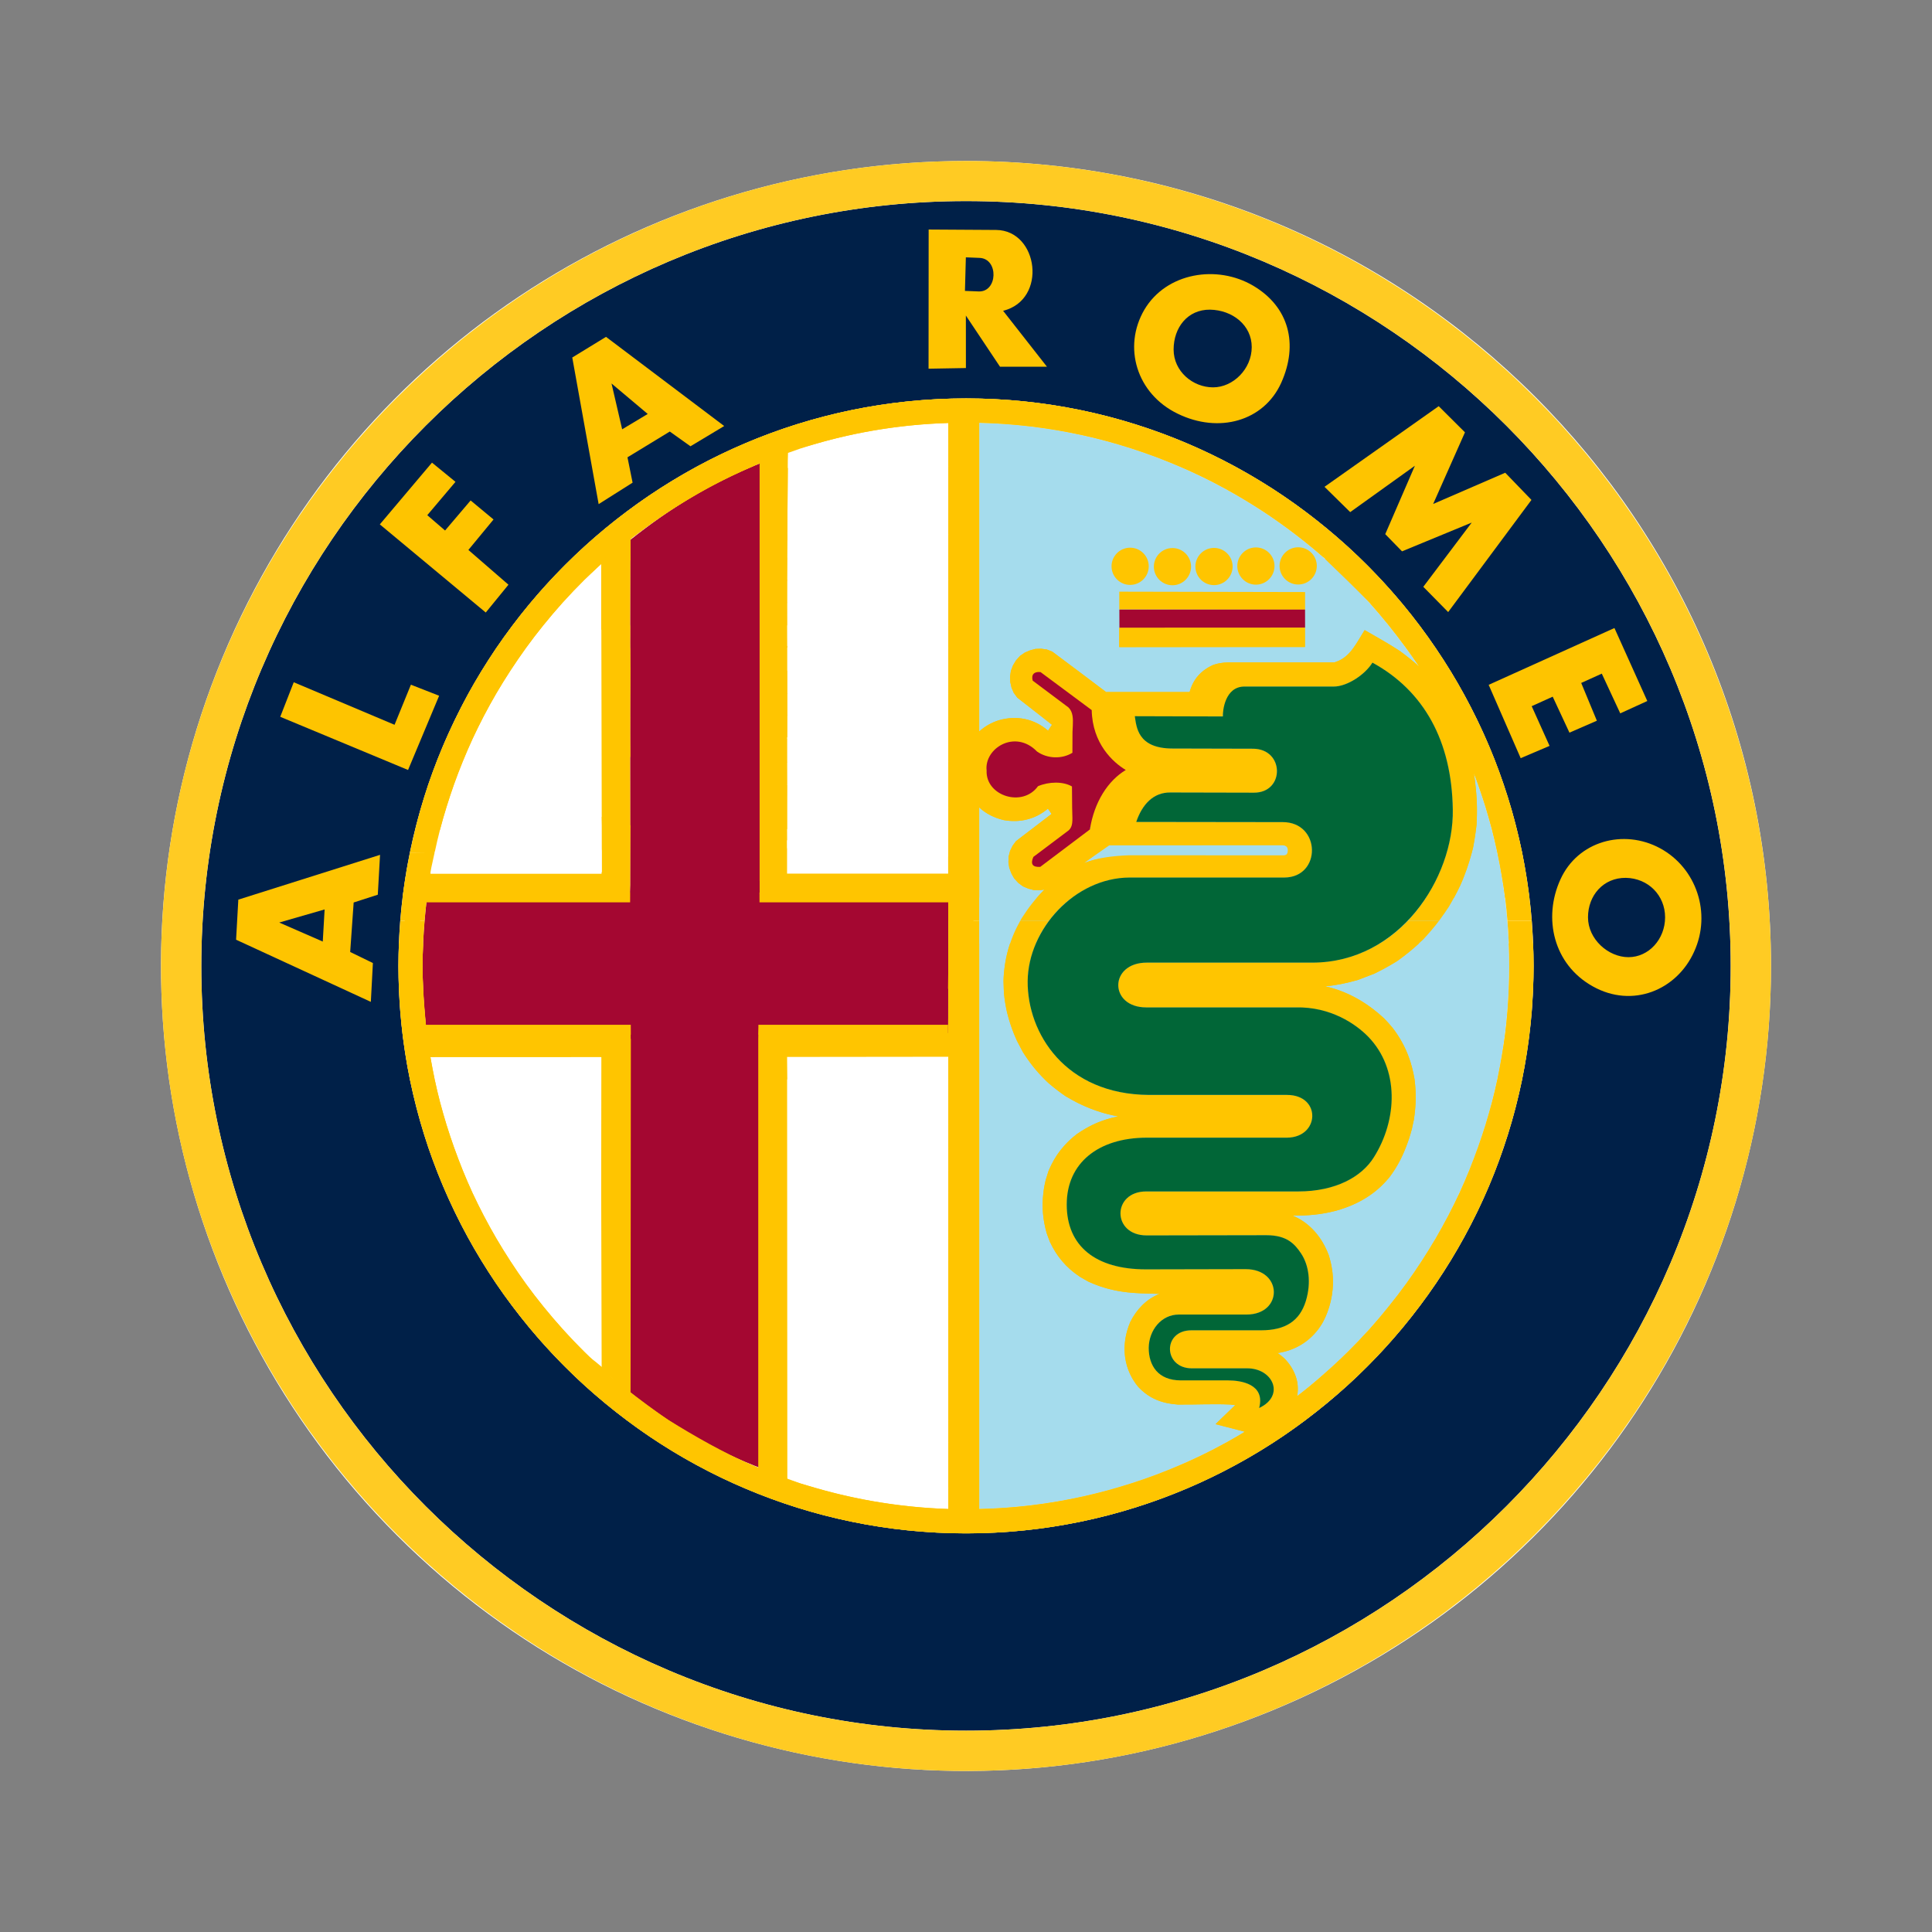 <?xml version="1.0" encoding="utf-8"?>
<!-- Generator: Adobe Illustrator 16.0.0, SVG Export Plug-In . SVG Version: 6.00 Build 0)  -->
<!DOCTYPE svg PUBLIC "-//W3C//DTD SVG 1.1//EN" "http://www.w3.org/Graphics/SVG/1.1/DTD/svg11.dtd">
<svg version="1.1" id="Layer_1" xmlns="http://www.w3.org/2000/svg" xmlns:xlink="http://www.w3.org/1999/xlink" x="0px" y="0px"
	 width="600px" height="600px" viewBox="0 0 600 600" enable-background="new 0 0 600 600" xml:space="preserve">
<rect x="0" y="0" width="600" height="600" fill="#808080" stroke="none"/>
<g>
	<path fill="#FFFFFF" d="M300.005,50c138.067,0,249.995,111.927,249.995,249.995c0,101.116-60.909,192.275-154.329,230.968
		c-93.413,38.692-200.943,17.304-272.442-54.191c-71.496-71.5-92.885-179.029-54.191-272.443C107.731,110.909,198.89,50,300.005,50z
		"/>
	<path fill="#A40731" d="M347.604,189.208h57.664v5.712h-57.664V189.208z M314.961,230.419c-4.7,0-8.575,3.881-8.575,8.577
		c0,4.702,3.874,8.512,8.575,8.512c3.887,0,7.172-2.616,8.183-6.182c0.21-0.74,5.334-1.125,5.334-1.929
		c0-0.698-5.09-1.784-5.248-2.428C322.323,233.235,318.962,230.419,314.961,230.419z M132.123,317.051l0.35,4.248l61.614-0.405
		l0.134,110.253c11.943,10.155,26.852,19.229,43.146,25.206l0.199-135.241l56.899-0.146l0.038-42.931l-56.737,0.245l-0.172-135.021
		c-16.996,6.701-29.766,14.781-41.898,24.448l-0.011,110.377l-62.995-0.005c-0.919,7.024-1.455,14.656-1.455,21.95
		C131.237,305.805,131.549,311.522,132.123,317.051z M323.786,209.339l16.78,12.953l0.08,8.814c0.146,3.005,5.49,3.161,11.235,7.917
		c-2.091,1.485-11.127,4.311-11.063,7.689l-0.054,8.776l-17.423,13.166c-0.763,0.512-1.779,0.383-2.287-0.379
		c-0.573-0.698-0.383-1.713,0.319-2.292l12.574-9.285c0.815-8.003-1.561-5.809-4.068-13.105c-0.546-0.587-1.005-7.64,0.021-8.786
		c0.719-5.976,6.259-8.424,4.447-13.392l-12.531-9.472c-0.696-0.574-0.826-1.59-0.317-2.287
		C322.073,208.895,323.09,208.771,323.786,209.339z"/>
	<path fill="#002048" d="M300.036,123.732c-97.104,0-176.295,79.19-176.295,176.295c0,96.977,79.189,176.171,176.295,176.171
		c97.04,0,176.23-79.194,176.23-176.171C476.267,202.923,397.075,123.732,300.036,123.732z M300.036,62.446
		c130.761,0,237.452,106.756,237.452,237.582c0,130.762-106.69,237.453-237.452,237.453c-130.825,0-237.518-106.69-237.518-237.453
		C62.519,169.203,169.211,62.446,300.036,62.446z"/>
	<path fill="#A5DCED" d="M304.101,468.639c91.068-2.156,164.611-77.101,164.611-168.611c0-91.576-73.543-166.519-164.611-168.739
		V468.639z"/>
	<polygon fill="#FEC400" points="91.225,211.878 87.033,222.61 126.725,239.125 136.377,216.071 127.612,212.639 122.531,225.09 	
		"/>
	<polygon fill="#FEC400" points="150.858,190.224 157.906,181.588 145.461,170.79 153.27,161.329 146.157,155.422 138.219,164.754 
		132.696,159.995 141.456,149.639 134.155,143.674 117.96,162.853 	"/>
	<polygon fill="#FEC400" points="411.337,151.186 419.32,159.043 439.406,144.641 430.203,165.885 435.412,171.224 457.051,162.296 
		442.017,182.237 449.743,190.085 475.608,155.255 467.464,146.813 445.08,156.514 454.958,134.265 446.798,126.143 	"/>
	<polygon fill="#FEC400" points="501.379,195.039 462.32,212.678 472.262,235.457 481.228,231.64 475.682,219.309 482.205,216.358 
		487.405,227.533 495.921,223.826 491.057,212.094 497.449,209.204 503.184,221.541 511.583,217.705 	"/>
	<path fill="#FEC400" d="M177.722,111.028l10.479-6.413l36.704,27.69l-10.479,6.29l-6.415-4.578l-13.142,8.004l1.587,7.873
		l-10.542,6.668L177.722,111.028z M193.216,133.32l7.938-4.762l-11.24-9.462L193.216,133.32z"/>
	<path fill="#FEC400" d="M299.956,79.917l-0.282,10.425l4.252,0.167c5.967,0.227,6.248-10.192,0.281-10.418L299.956,79.917z
		 M288.401,71.283l20.995,0.13c13.105,0.15,15.991,21.68,2.129,25.107l13.619,17.374h-14.58L299.961,98l0.011,16.299l-11.602,0.204
		L288.401,71.283z"/>
	<path fill="#FEC400" d="M375.783,96.167c-6.985-0.064-11.306,5.588-11.306,12.381c0,6.798,5.973,11.748,12.258,11.748
		c6.225,0,12.001-5.711,12.001-12.51C388.739,100.993,382.772,96.292,375.783,96.167z M389.188,88.73
		c11.175,6.609,14.097,18.169,8.699,30.171c-5.397,11.938-19.374,15.812-32.137,9.586c-12.765-6.161-17.148-20.703-10.35-32.321
		C362.257,84.608,378.005,82.128,389.188,88.73z"/>
	<path fill="#FEC400" d="M515.522,263.417c-11.306-6.097-25.529-2.227-30.927,9.715c-5.463,12.003-2.161,26.416,10.095,33.214
		c12.261,6.857,26.041,1.205,31.44-10.797C531.588,283.611,526.827,269.512,515.522,263.417z M504.919,272.624
		c6.981,0.125,12.191,5.458,12.191,12.256c0,6.792-5.079,12.38-11.368,12.38c-6.285,0-12.575-5.588-12.575-12.38
		C493.166,278.082,497.932,272.56,504.919,272.624z"/>
	<path fill="#FFC500" d="M250.693,469.148h98.563c-15.623,4.569-32.202,7.051-49.22,7.051
		C282.955,476.199,266.374,473.719,250.693,469.148z"/>
	<path fill="#FFC500" d="M231.066,462.101h22.292c13.147,3.811,26.928,6.031,41.158,6.539v-6.539h9.586v6.539
		c14.73-0.318,29.024-2.604,42.551-6.539h22.293c-21.218,9.078-44.519,14.099-68.907,14.099
		C275.584,476.199,252.276,471.18,231.066,462.101z"/>
	<path fill="#FFC500" d="M349.256,469.148h-98.563c-11.942-3.493-23.438-8.26-34.235-14.1h17.212
		c2.475,1.08,5.021,2.096,7.621,3.111v-3.111l3.145,4.139l3.971,1.454c14.608,4.696,30.1,7.49,46.108,7.998v-13.59h9.586v13.59
		c22.038-0.508,43.059-5.334,62.238-13.59h17.211C372.753,460.89,361.259,465.656,349.256,469.148z"/>
	<path fill="#FFC500" d="M253.357,462.101h-22.292c-9.267-3.94-18.099-8.7-26.481-14.099h14.607
		c5.988,3.291,12.305,6.345,18.66,8.701l-0.306-135.588l6.89,0.018l0.08,138.348C246.165,459.987,251.709,461.652,253.357,462.101z
		 M304.101,462.101h-9.586v-14.099h9.586V462.101z M368.944,462.101h-22.293c12.003-3.433,23.432-8.192,34.164-14.099h14.607
		C387.041,453.4,378.211,458.16,368.944,462.101z"/>
	<path fill="#FFC500" d="M233.67,455.049h-17.212c-7.683-4.129-15.05-8.891-21.97-14.099h13.018
		C216.004,446.175,224.505,451.065,233.67,455.049z M241.291,455.049V440.95V455.049z M304.101,455.049h-9.586V440.95h9.586V455.049
		z M383.55,455.049h-17.211c7.048-2.984,13.779-6.479,20.259-10.415l-9.084-2.351l1.335-1.333h26.674
		C398.599,446.158,391.235,450.92,383.55,455.049z"/>
	<path fill="#FFC500" d="M219.192,448.001h-14.607c-6.604-4.258-12.894-9.02-18.865-14.1h11.878
		C204.397,439.112,211.633,443.872,219.192,448.001z M241.291,448.001v-14.1V448.001z M304.101,448.001h-9.586v-14.1h9.586V448.001z
		 M395.423,448.001h-14.607c1.973-1.082,3.875-2.161,5.782-3.367l-9.084-2.351l6.095-5.905c-0.506-0.065-0.95-0.124-1.458-0.189
		c-5.463-0.255-10.921,0.065-16.385,0c-3.048-0.255-5.776-0.893-8.257-2.287h33.784c0.195,0.952,0.129,2.099-0.254,3.367
		c1.973-0.892,3.242-2.097,3.939-3.367h19.303C408.317,438.981,402.026,443.743,395.423,448.001z"/>
	<path fill="#FFC500" d="M207.505,440.948h-13.018c-5.843-4.382-11.366-9.078-16.575-14.099h11.116
		c0.566,0.508,1.076,0.956,1.648,1.464l-1.114-0.826l5.361,4.215C198.16,434.242,204.078,438.663,207.505,440.948z M241.291,440.948
		V426.85V440.948z M304.101,440.948h-9.586V426.85h9.586V440.948z M405.523,440.948h-26.674l4.76-4.571
		c-0.506-0.065-0.95-0.124-1.458-0.189c-5.463-0.255-10.921,0.065-16.385,0c-4.892-0.318-8.89-1.842-12.257-5.463
		c-1.016-1.207-1.841-2.54-2.475-3.875h9.331c1.591,1.145,3.687,1.843,6.352,1.843h14.672c3.998,0,11.624,1.145,9.651,8.576
		c5.718-2.669,5.528-7.685,2.097-10.419h9.02c0.892,2.097,1.08,4.383,0.697,6.735c2.795-2.157,5.529-4.382,8.133-6.735h11.111
		C416.887,431.87,411.3,436.566,405.523,440.948z"/>
	<path fill="#FFC500" d="M189.633,427.051l-3.913,6.851c-5.205-4.381-10.095-9.143-14.732-14.097h10.478
		c2.925,2.923,2.211,1.956,5.389,4.685l7.587,6.738C194.442,431.286,189.568,426.985,189.633,427.051z M241.291,433.901v-14.097
		V433.901z M304.101,433.901h-9.586v-14.097h9.586V433.901z M391.293,433.901h-33.784c-1.395-0.827-2.729-1.842-4.001-3.177
		c-2.668-3.171-4.063-6.981-4.252-10.92h7.555c0.385,4.955,3.433,8.889,9.906,8.889h14.672
		C384.691,428.692,390.406,429.455,391.293,433.901z M414.282,433.901H394.98c2.162-4.129-1.713-9.143-7.874-8.954h-16.957
		c-4.063,0-6.35-2.476-6.735-5.144h35.376c-0.632,0.188-1.334,0.317-2.031,0.377c0.825,0.574,1.522,1.145,2.22,1.778
		c3.242,3.497,4.638,7.372,3.875,11.626c5.529-4.254,10.798-8.892,15.753-13.78h10.413
		C424.384,424.759,419.492,429.518,414.282,433.901z"/>
	<path fill="#FFC500" d="M189.027,426.85h-11.115c-4.637-4.442-9.019-9.144-13.148-14.094h9.97
		C179.181,417.706,183.942,422.474,189.027,426.85z M186.855,427.424v-14.861V427.424z M241.291,426.85v-14.094V426.85z
		 M304.101,426.85h-9.586v-14.094h9.586V426.85z M360.365,426.85h-9.331c-2.097-4.376-2.286-9.397-0.827-14.094h8.128
		c-1.017,1.712-1.59,3.745-1.59,5.842C356.746,422.024,357.827,425.013,360.365,426.85z M402.156,426.85h-9.02
		c-1.458-1.205-3.556-1.967-6.031-1.902h-16.957c-8.89,0-9.209-11.813-0.13-11.813h21.66c1.523,0,2.917-0.124,4.187-0.378h13.592
		c-3.107,4.064-7.432,6.662-12.7,7.425c0.826,0.574,1.523,1.145,2.221,1.778C400.444,423.489,401.518,425.137,402.156,426.85z
		 M422.098,426.85h-11.111c5.08-4.376,9.84-9.144,14.348-14.094h9.911C431.116,417.706,426.734,422.407,422.098,426.85z"/>
	<path fill="#FFC500" d="M181.467,419.804h-10.478c-4.192-4.509-8.127-9.209-11.813-14.1h9.528
		C172.701,410.659,176.96,415.355,181.467,419.804z M190.677,419.804v-14.1V419.804z M241.291,419.804v-14.1V419.804z
		 M304.101,419.804h-9.586v-14.1h9.586V419.804z M356.811,419.804h-7.555c-0.129-3.113,0.508-6.291,1.778-9.274
		c0.887-1.778,2.032-3.427,3.367-4.826h39.432c-1.394,1.523-3.615,2.54-6.729,2.54h-21.021c-5.399,0-9.274,4.825-9.339,10.353
		C356.746,419.04,356.746,419.42,356.811,419.804z M398.789,419.804h-35.376c-0.508-3.179,1.654-6.67,6.604-6.67h21.66
		c6.857,0,11.115-2.416,13.27-7.431h7.875c-0.443,1.523-1.017,3.048-1.778,4.507C408.317,415.167,404.123,418.469,398.789,419.804z
		 M429.019,419.804h-10.413c4.508-4.448,8.761-9.145,12.699-14.1h9.528C437.148,410.595,433.213,415.297,429.019,419.804z"/>
	<path fill="#FFC500" d="M168.703,405.704h-9.528c-3.426-4.508-6.603-9.273-9.587-14.099h8.89
		C161.65,396.495,165.017,401.196,168.703,405.704z M186.659,405.704l0.195-14.671L186.659,405.704z M241.291,405.704v-14.099
		V405.704z M304.101,405.704h-9.586v-14.099h9.586V405.704z M393.833,405.704h-39.432c1.583-1.648,3.49-2.983,5.711-3.875
		l-5.905-0.188c-5.842-0.254-11.051-1.205-16.319-3.686l-2.54-1.458c-2.222-1.459-3.999-3.047-5.529-4.892h12.197
		c3.745,1.715,8.383,2.606,13.846,2.606l30.993-0.065C395.298,394.145,397.65,401.641,393.833,405.704z M412.823,405.704h-7.874
		c0.189-0.508,0.385-1.015,0.573-1.589c1.395-4.637,1.206-9.078-0.188-12.512h7.807
		C414.347,396.241,414.224,401.133,412.823,405.704z M440.833,405.704h-9.528c3.686-4.508,7.048-9.209,10.225-14.099h8.891
		C447.437,396.431,444.258,401.196,440.833,405.704z"/>
	<path fill="#FFC500" d="M163.305,398.657h-9.21c-3.048-4.572-5.971-9.273-8.634-14.098h8.634
		C156.956,389.384,160.003,394.145,163.305,398.657z M241.291,398.657V384.56V398.657z M304.101,398.657h-9.586V384.56h9.586
		V398.657z M395.043,398.657h-55.569c-0.508-0.195-1.081-0.448-1.589-0.703l-2.54-1.459c-4.252-2.923-7.052-6.094-9.272-10.797
		l-0.443-1.139h8.258c3.744,6.283,11.301,9.651,21.973,9.651l30.991-0.066C391.235,394.145,393.964,396.178,395.043,398.657z
		 M413.969,398.657h-7.494c0.129-3.686-0.763-6.987-2.417-9.401c-1.264-1.843-2.729-3.681-5.268-4.699h11.176
		c1.081,1.59,1.972,3.362,2.669,5.205C413.586,392.686,414.034,395.668,413.969,398.657z M445.849,398.657h-9.145
		c3.303-4.513,6.352-9.273,9.208-14.098h8.576C451.885,389.384,448.96,394.085,445.849,398.657z"/>
	<path fill="#FFC500" d="M158.478,391.604h-8.89c-2.799-4.57-5.398-9.273-7.75-14.099h8.381
		C152.76,382.333,155.495,387.033,158.478,391.604z M195.825,433.68l-8.976-8.786l-0.141-54.045l0.056-49.803l9.155-0.202
		L195.825,433.68z M241.291,391.604v-14.099V391.604z M304.101,391.604h-9.586v-14.099h9.586V391.604z M342.015,391.604h-12.197
		c-1.459-1.712-2.663-3.62-3.744-5.905l-1.016-2.729c-0.508-1.842-0.887-3.687-1.082-5.465h7.561
		C332.423,384.109,336.044,388.876,342.015,391.604z M413.141,391.604h-7.807c-0.385-0.826-0.827-1.652-1.276-2.348
		c-1.966-2.92-4.376-5.654-10.732-5.654l-37.21,0.064c-5.08,0-7.75-2.982-8.134-6.161h53.414c5.397,2.222,9.209,6.859,11.239,12.257
		C412.823,390.399,413.019,390.973,413.141,391.604z M450.42,391.604h-8.891c2.987-4.57,5.718-9.273,8.258-14.099h8.382
		C455.818,382.333,453.219,387.033,450.42,391.604z"/>
	<path fill="#FFC500" d="M154.094,384.56h-8.634c-2.48-4.579-4.826-9.274-6.923-14.1h8.193
		C149.015,375.285,151.427,379.98,154.094,384.56z M190.677,384.56v-14.1V384.56z M241.291,384.56v-14.1V384.56z M304.101,384.56
		h-9.586v-14.1h9.586V384.56z M333.887,384.56h-8.258l-0.572-1.59c-1.206-4.259-1.524-8.321-1.017-12.511h7.561
		c-0.194,1.141-0.319,2.352-0.319,3.621C331.282,378.144,332.168,381.634,333.887,384.56z M409.965,384.56h-11.176
		c-1.395-0.574-3.178-0.957-5.465-0.957l-37.21,0.064c-9.717,0-10.673-10.856-3.242-13.207h73.606
		c-3.047,2.287-6.544,3.999-10.412,5.204c-4.259,1.271-8.389,1.779-12.831,1.842h-1.841
		C404.949,378.965,407.809,381.445,409.965,384.56z M454.488,384.56h-8.576c2.67-4.579,5.08-9.274,7.366-14.1h8.192
		C459.374,375.285,457.028,379.98,454.488,384.56z"/>
	<path fill="#FFC500" d="M150.22,377.505h-8.381c-2.285-4.571-4.381-9.272-6.225-14.098h8.067
		C145.65,368.232,147.81,372.934,150.22,377.505z M190.677,377.505v-14.098V377.505z M241.291,377.505v-14.098V377.505z
		 M304.101,377.505h-9.586v-14.098h9.586V377.505z M331.536,377.505h-7.561c-0.379-3.619-0.124-7.235,0.763-10.986l0.893-2.856
		c0.064-0.066,0.123-0.191,0.123-0.255h8.388c-1.844,2.988-2.859,6.604-2.859,10.673
		C331.282,375.285,331.348,376.425,331.536,377.505z M401.395,377.505h-53.414c-0.377-3.619,2.292-7.494,8.004-7.494h47.188
		c8.889,0,15.688-2.665,20.13-6.604h9.716c-0.508,0.826-1.076,1.589-1.648,2.35c-4.129,4.957-9.208,8.004-15.303,9.907
		c-4.259,1.271-8.389,1.778-12.831,1.841H401.395z M458.169,377.505h-8.382c2.41-4.571,4.572-9.272,6.54-14.098h8.067
		C462.552,368.232,460.453,372.934,458.169,377.505z"/>
	<path fill="#FFC500" d="M146.73,370.459h-8.193c-2.032-4.637-3.876-9.338-5.527-14.099h8.003
		C142.725,361.121,144.633,365.882,146.73,370.459z M190.677,370.459V356.36V370.459z M241.291,370.459V356.36V370.459z
		 M304.101,370.459h-9.586V356.36h9.586V370.459z M331.602,370.459h-7.561c0.13-1.335,0.384-2.605,0.697-3.94l0.893-2.856
		c1.204-2.859,2.604-5.205,4.44-7.302h11.879C336.298,359.219,332.552,364.045,331.602,370.459z M426.479,370.459h-73.606
		c0.891-0.319,1.971-0.448,3.112-0.448h47.188c11.683,0,19.751-4.572,23.496-10.604c0.637-1.016,1.205-2.031,1.713-3.047h8.198
		c-1.275,3.366-2.988,6.539-5.21,9.396C429.847,367.535,428.258,369.124,426.479,370.459z M461.47,370.459h-8.192
		c2.098-4.577,4.005-9.338,5.719-14.099h7.938C465.346,361.121,463.502,365.822,461.47,370.459z"/>
	<path fill="#FFC500" d="M143.682,363.407h-8.067c-1.777-4.638-3.368-9.333-4.763-14.099h7.81
		C140.127,354.074,141.839,358.771,143.682,363.407z M190.677,363.407v-14.099l3.372-28.777L190.677,363.407z M241.291,363.407
		v-42.24l2.944,21.218L241.291,363.407z M304.101,363.407h-9.586v-14.099h9.586V363.407z M334.142,363.407h-8.388
		c2.032-4.697,4.637-8.064,8.641-11.178c1.648-1.145,3.303-2.097,4.951-2.922h67.57c-1.075,2.226-3.492,4.004-7.236,4.004h-43.633
		C345.823,353.371,338.075,356.992,334.142,363.407z M433.019,363.407h-9.716c1.335-1.207,2.479-2.542,3.366-4.001
		c1.972-3.112,3.432-6.544,4.381-10.099h7.685l-0.254,1.27C437.278,355.09,435.559,359.473,433.019,363.407z M464.394,363.407
		h-8.068c1.843-4.638,3.557-9.333,5.021-14.099h7.808C467.761,354.074,466.173,358.771,464.394,363.407z"/>
	<path fill="#FFC500" d="M141.013,356.36h-8.003c-1.523-4.638-2.917-9.338-4.063-14.098h7.684
		C137.9,347.021,139.364,351.723,141.013,356.36z M193.929,358.197l-6.512,8.646l-0.281-40.59l7.08,15.014L193.929,358.197z
		 M241.291,356.36v-14.098V356.36z M304.101,356.36h-9.586v-14.098h9.586V356.36z M341.95,356.36h-11.879
		c1.211-1.464,2.671-2.858,4.324-4.13c4-2.794,8.127-4.57,12.89-5.522c-4.697-0.827-8.956-2.351-13.084-4.447h71.576
		c3.746,3.744,1.46,11.051-6.095,11.051H356.05C350.586,353.371,345.823,354.394,341.95,356.36z M436.58,356.36h-8.198
		c2.227-4.446,3.561-9.274,3.75-14.098h7.494c-0.064,1.712-0.254,3.49-0.508,5.333l-0.637,2.983
		C437.974,352.55,437.343,354.452,436.58,356.36z M466.934,356.36h-7.938c1.646-4.638,3.111-9.338,4.381-14.098h7.685
		C469.917,347.021,468.523,351.723,466.934,356.36z"/>
	<path fill="#FFC500" d="M138.662,349.309h-7.81c-1.397-4.638-2.539-9.333-3.556-14.101h7.685
		C135.998,339.976,137.268,344.671,138.662,349.309z M190.677,349.309v-14.101V349.309z M241.291,349.309v-14.101V349.309z
		 M304.101,349.309h-9.586v-14.101h9.586V349.309z M406.917,349.309h-67.57c2.479-1.207,5.084-2.033,7.938-2.601
		c-5.966-1.081-11.24-3.178-16.386-6.29c-1.843-1.271-3.49-2.539-5.204-3.999c-0.448-0.384-0.892-0.826-1.271-1.211h12.382
		c5.397,2.987,12.066,4.832,20.069,4.832h42.805C406.474,340.04,408.76,345.373,406.917,349.309z M438.736,349.309h-7.685
		c1.206-4.697,1.525-9.528,0.639-14.101h7.619v0.066c0.508,4.254,0.442,8.126-0.19,12.321L438.736,349.309z M469.155,349.309h-7.808
		c1.394-4.638,2.663-9.333,3.68-14.101h7.685C471.696,339.976,470.555,344.671,469.155,349.309z"/>
	<path fill="#FFC500" d="M136.63,342.261h-7.684c-1.142-4.637-2.157-9.338-2.919-14.099h7.621
		C134.474,332.923,135.425,337.624,136.63,342.261z M194.448,342.261h-3.772v-14.099l3.642-0.069L194.448,342.261z M241.291,342.261
		v-14.099l2.653-0.925L241.291,342.261z M304.101,342.261h-9.586v-14.099h9.586V342.261z M405.776,342.261h-71.576
		c-1.075-0.572-2.155-1.205-3.302-1.843c-1.843-1.271-3.491-2.539-5.205-3.999c-2.794-2.606-5.02-5.209-7.116-8.257h9.403
		c6.22,6.921,15.748,11.812,28.896,11.877h42.805C402.475,340.04,404.507,340.926,405.776,342.261z M439.626,342.261h-7.494
		c0.254-4.955-0.637-9.782-2.794-14.099h8.127c0.827,2.222,1.399,4.571,1.843,7.111
		C439.626,337.688,439.688,339.976,439.626,342.261z M471.062,342.261h-7.683c1.204-4.637,2.154-9.338,2.982-14.099h7.618
		C473.219,332.923,472.203,337.624,471.062,342.261z"/>
	<path fill="#FFC500" d="M186.849,371.902l0.146-43.763l-53.985-4.106c0.508,3.744,1.21,7.495,1.972,11.175h-7.685
		c-0.955-4.631-1.652-9.331-2.285-14.097h69.058L186.849,371.902z M304.101,335.208h-9.586v-11.175h-50.306l0.238,11.202
		l-3.154-0.027v-14.097h62.809V335.208z M336.806,335.208h-12.382c-2.605-2.598-4.7-5.266-6.734-8.446l-1.842-3.491
		c-0.378-0.763-0.633-1.459-0.951-2.16h8.259C326.073,326.702,330.586,331.718,336.806,335.208z M439.309,335.208h-7.619
		c-0.893-4.884-3.113-9.462-6.734-13.207c-0.255-0.254-0.572-0.573-0.95-0.891h9.841
		C436.703,325.434,438.417,329.876,439.309,335.208z M472.711,335.208h-7.685c0.956-4.631,1.779-9.331,2.416-14.097h7.495
		C474.365,325.876,473.602,330.577,472.711,335.208z"/>
	<path fill="#FFC500" d="M194.221,328.303l-3.535-0.012l-57.022,0.022l-7.637-0.151c-0.763-4.637-1.335-9.339-1.718-14.034h7.56
		c0.066,1.016,0.471,6.279,0.536,7.171l0.016-0.162l61.795-0.265L194.221,328.303z M304.101,328.162h-9.586l-0.098,0.026
		l-49.82,0.055l-6.836-0.081l-0.081-7.153h56.676l1.935-6.88h7.808L304.101,328.162L304.101,328.162z M327.981,328.162h-9.403
		c-0.255-0.443-0.567-0.893-0.886-1.4l-1.843-3.491c-1.395-3.112-2.415-6.095-3.172-9.143h7.685
		C321.755,319.077,324.231,323.967,327.981,328.162z M437.466,328.162h-8.127c-1.145-2.227-2.54-4.258-4.383-6.161
		c-2.669-2.729-7.175-6.096-13.213-7.873h15.563c0.888,0.696,1.779,1.46,2.54,2.154c0.95,0.957,1.843,1.973,2.729,3.049
		C434.738,322.191,436.321,325.049,437.466,328.162z M473.98,328.162h-7.618c0.827-4.637,1.399-9.339,1.778-14.034h7.561
		C475.315,318.823,474.742,323.525,473.98,328.162z"/>
	<path fill="#FFC500" d="M197.474,321.11h-72.463c-0.508-4.633-0.892-9.333-1.08-14.036h7.496
		c0.123,3.366,0.805,10.982,1.123,14.225L197.474,321.11z M304.101,321.11h-62.809l53.13-0.103l0.172-14.014l9.506,0.08V321.11z
		 M323.156,321.11h-8.259c-1.652-4.125-2.669-8.129-3.112-12.701l-0.065-1.335h7.496C319.47,311.777,320.804,316.602,323.156,321.11
		z M433.846,321.11h-9.841c-4.129-3.935-11.624-8.443-21.595-8.255h-46.426c-5.145,0-8.063-2.734-8.571-5.781h67
		c5.776,1.779,11.115,5.081,15.434,9.208c0.95,0.957,1.843,1.973,2.729,3.049C433.019,319.904,433.403,320.478,433.846,321.11z
		 M474.938,321.11h-7.495c0.574-4.633,0.951-9.269,1.141-14.036h7.495C475.889,311.777,475.504,316.478,474.938,321.11z"/>
	<path fill="#FFC500" d="M131.869,314.128h-7.56c-0.377-4.701-0.567-9.398-0.567-14.1h7.489
		C131.231,304.729,131.486,309.425,131.869,314.128z M304.101,314.128h-7.808v-14.1h7.808V314.128L304.101,314.128z
		 M320.361,314.128h-7.685c-0.384-1.843-0.703-3.751-0.892-5.719l-0.131-3.744c0-1.653,0.193-3.178,0.386-4.637h7.555
		c-0.313,1.524-0.443,3.114-0.443,4.702C319.085,307.777,319.533,310.948,320.361,314.128z M427.306,314.128h-15.563
		c-2.794-0.827-5.901-1.335-9.332-1.272h-46.426c-9.653,0-11.306-9.59-4.825-12.828h80.146c-1.46,0.828-2.924,1.589-4.508,2.351
		l-5.145,1.968c-3.365,0.95-6.603,1.653-10.165,1.966C417.271,307.523,422.736,310.377,427.306,314.128z M475.699,314.128h-7.561
		c0.384-4.701,0.573-9.398,0.573-14.1h7.555C476.267,304.729,476.012,309.425,475.699,314.128z"/>
	<path fill="#FFC500" d="M131.427,307.074h-7.496c-0.13-2.345-0.19-4.695-0.19-7.046c0-2.416,0.06-4.766,0.19-7.051h7.496
		c-0.13,2.285-0.195,4.635-0.195,7.051C131.231,302.379,131.296,304.729,131.427,307.074z M304.101,307.074h-9.679l0.172-14.097
		h9.506V307.074z M319.216,307.074h-7.496l-0.066-2.409c0.131-4.193,0.769-7.938,2.032-11.688h8.004
		c-1.589,3.75-2.54,7.748-2.54,11.752C319.151,305.49,319.151,306.254,319.216,307.074z M414.413,307.074h-67
		c-0.696-3.809,2.222-8.126,8.761-8.126h51.381c7.938,0,14.984-2.22,21.021-5.971h12.127c-2.156,1.972-4.383,3.75-6.857,5.527
		c-2.288,1.395-4.572,2.666-7.048,3.875l-5.145,1.968c-3.366,0.95-6.603,1.653-10.165,1.966
		C412.445,306.508,413.46,306.762,414.413,307.074z M476.078,307.074h-7.495c0.129-2.345,0.129-4.695,0.129-7.046
		c0-2.416,0-4.766-0.129-7.051h7.495c0.129,2.285,0.188,4.635,0.188,7.051C476.267,302.379,476.207,304.729,476.078,307.074z"/>
	<path fill="#FFC500" d="M131.231,300.028h-7.489c0-4.766,0.19-9.461,0.567-14.098h7.56
		C131.486,290.566,131.231,295.262,131.231,300.028z M304.101,300.028h-9.506v-14.185l9.506,0.085V300.028z M319.594,300.028h-7.555
		c0.508-3.49,1.395-6.733,2.857-10.159c0.574-1.335,1.271-2.67,1.969-3.94h8.953C322.647,290.122,320.486,294.949,319.594,300.028z
		 M431.305,300.028h-80.146c1.333-0.696,2.982-1.08,5.015-1.08h51.381c12.127,0,22.227-5.268,29.656-13.019h9.717
		c-1.524,2.033-3.177,3.94-4.955,5.843c-2.601,2.476-5.141,4.635-8.127,6.732C433.019,299.012,432.198,299.52,431.305,300.028z
		 M476.267,300.028h-7.555c0-4.766-0.189-9.461-0.573-14.098h7.561C476.012,290.566,476.267,295.262,476.267,300.028z"/>
	<path fill="#FFC500" d="M129.638,321.348l-2.763-0.362c0.19-14.473-1.615-28.388-1.107-42.475h5.01
		C130.21,292.597,129.826,306.875,129.638,321.348z M302.311,321.348h-7.808V278.51h7.808V321.348z"/>
	<path fill="#FFC500" d="M131.869,285.929h-7.56c0.383-4.766,0.955-9.462,1.718-14.099l69.593-0.109
		c0,1.74-52.569,0.936-62.103,0.936C132.755,277.039,132.247,281.417,131.869,285.929z M304.101,285.929h-9.592v-13.272
		c-18.352,0-34.861,0-53.217,0v-0.827h62.809V285.929z M325.82,285.929h-8.953c0.188-0.383,0.382-0.696,0.636-1.08
		c2.031-3.173,4.188-5.907,6.857-8.573l-1.589,0.19l-1.778-0.065l-1.654-0.444l-1.646-0.697l-1.46-1.081l-1.271-1.4l-0.573-0.95
		h88.146c-1.016,0.442-2.286,0.696-3.681,0.696h-48.074C340.81,272.591,331.66,278.056,325.82,285.929z M446.929,285.929h-9.717
		c3.94-4.193,7.177-9.02,9.527-14.099h8.063c-0.378,1.016-0.826,2.097-1.328,3.178c-1.081,2.286-2.292,4.507-3.561,6.667
		C448.96,283.134,447.945,284.53,446.929,285.929z M475.699,285.929h-7.561c-0.379-4.766-0.95-9.462-1.778-14.099h7.618
		C474.742,276.466,475.315,281.163,475.699,285.929z"/>
	<path fill="#FFC500" d="M132.567,278.877h-7.556c0.633-4.76,1.331-9.461,2.285-14.093l7.776-0.097
		c-0.583,3.545,92.23-6.511-1.555,7.97C133.14,274.689,132.885,276.786,132.567,278.877z M304.101,278.877h-7.808v-6.22
		c-18.357,0-36.645,0-55.001,0v-7.873l3.186-0.087l0.061,1.173l49.976,0.119v-1.206h9.586V278.877z M332.807,278.877h-10.861
		c0.762-0.885,1.589-1.778,2.416-2.599l-1.59,0.19l-1.778-0.065l-1.654-0.443l-1.646-0.697l-1.46-1.081l-1.271-1.4l-0.891-1.587
		l-0.637-1.715l-0.256-1.712l0.066-1.778l0.317-1.206h9.528l-1.72,1.206c-0.696,0.573-0.886,1.587-0.313,2.286
		c0.508,0.762,1.524,0.886,2.287,0.378l5.209-3.87h12.51l-4.323,3.172c4.756-1.729,9.279-1.789,13.933-2.076
		c4.636-0.227,38.648,0.314,47.501-0.119c1.103-0.048,1.485-0.405,1.713-0.88l7.538-0.098c-0.255,3.936-3.112,7.686-8.571,7.744
		h-48.074C344.171,272.591,338.011,274.943,332.807,278.877z M451.5,278.877h-8.7c2.924-4.442,5.08-9.268,6.545-14.093h7.745
		c-0.952,3.491-2.093,6.793-3.616,10.225C452.835,276.337,452.198,277.607,451.5,278.877z M474.938,278.877h-7.495
		c-0.637-4.76-1.459-9.461-2.416-14.093h7.685C473.602,269.416,474.365,274.117,474.938,278.877z"/>
	<path fill="#FFC500" d="M344.539,262.498l-8.21,5.706c4.442-1.902,9.494-2.399,14.322-2.59l48.521,0.022
		c0.632-0.064,0.698-0.794,0.762-1.426c0.06-1.27-0.637-1.668-1.777-1.73L344.539,262.498z M195.692,278.029l-69.843,0.054
		c0.764-4.759,1.956-15.779,3.098-20.351l-2.74,12.855c-0.697,2.736,7.96-2.614,7.392,0.179l53.771,0.097l-0.487-17.167l8.913,2.681
		L195.692,278.029z M304.101,278.433l-65.335,0.049l2.526-20.75l7.283,13.235l-0.167-0.228h46.02l0.087-13.007h9.586V278.433
		L304.101,278.433z M402.533,271.83h-88.146l-0.317-0.638l-0.637-1.715l-0.256-1.711l0.066-1.778l0.441-1.713l0.768-1.589
		l1.075-1.463l4.572-3.493h12.45l-11.182,8.258c-0.696,0.574-0.887,1.588-0.313,2.286c0.508,0.762,1.524,0.886,2.287,0.378
		l14.667-10.922h66.815C408.949,261.67,408.186,269.416,402.533,271.83z M454.802,271.83h-8.063
		c2.032-4.637,3.427-9.398,4.064-14.099h7.555c-0.254,1.842-0.508,3.685-0.887,5.522
		C456.709,266.244,455.883,269.037,454.802,271.83z M473.98,271.83h-7.618c-0.827-4.827-1.843-9.528-2.982-14.099h7.683
		C472.203,262.302,473.219,267.069,473.98,271.83z"/>
	<path fill="#FFC500" d="M134.981,264.794l-7.685,0.009c1.017-4.826,2.157-9.548,3.556-14.185h7.81
		C137.202,255.256,135.998,259.968,134.981,264.794z M194.107,270.116l-7.252,5.54l8.117-25.035
		C194.971,255.38,194.107,265.421,194.107,270.116z M244.477,264.784h-3.186V250.62h3.101L244.477,264.784z M323.09,264.784h-9.528
		l0.124-0.508l0.768-1.589l1.075-1.463l11.052-8.448c-0.377-0.568-0.763-1.076-1.141-1.648c-3.875,3.3-8.766,4.448-13.721,3.555
		c-2.985-0.696-5.588-2.033-7.619-3.94v14.041h-9.587V250.62h39.882c0.95,1.27,1.969,2.41,3.046,3.43L323.09,264.784z
		 M407.425,264.784L400.109,265c0.222-0.065,0.005-0.513,0.005-0.768c0.065-1.273-0.714-1.761-1.858-1.82l-54.262,0.037l-2.93,2.335
		h-12.517l10.1-7.56c-0.063-2.161,0.256-4.382,0.765-6.602h15.687c-0.892,1.333-1.653,2.917-2.226,4.635l45.474,0.059
		C404.76,255.316,407.744,260.207,407.425,264.784z M457.089,264.784h-7.746c1.271-4.512,1.969-9.02,1.838-13.402
		c0-0.253,0-0.508,0-0.761h7.495c0,1.842,0,3.62-0.125,5.458c-0.254,2.416-0.637,4.767-1.08,7.175
		C457.343,263.767,457.217,264.276,457.089,264.784z M472.711,264.784h-7.685c-1.016-4.83-2.286-9.527-3.68-14.164h7.808
		C470.555,255.256,471.696,259.954,472.711,264.784z"/>
	<path fill="#FFC500" d="M136.63,257.731h-7.684c1.146-4.826,2.54-9.528,4.063-14.165h8.003
		C139.364,248.203,137.9,252.906,136.63,257.731z M244.435,257.499l-3.145,0.232v-14.165l3.193,0.19L244.435,257.499z
		 M332.552,257.731h-12.45l6.479-4.956c-0.377-0.568-0.763-1.076-1.141-1.648c-3.875,3.3-8.765,4.448-13.721,3.555
		c-2.985-0.696-5.588-2.033-7.619-3.94v6.989h-9.586v-14.166h13.271c1.524,2.415,4.123,3.94,7.176,3.94
		c2.985,0,5.654-1.525,7.178-3.94h7.619c1.648,3.431,4.696,7.561,7.683,10.483L332.552,257.731z M404.826,257.731h-66.815
		l0.636-0.509c-0.122-4.636,1.335-9.715,3.557-13.655h52.965c-1.14,1.588-3.113,2.669-5.777,2.605l-25.911-0.059
		c-5.269-0.065-8.766,3.68-10.607,9.144l45.474,0.059C401.141,255.316,403.296,256.273,404.826,257.731z M458.359,257.731h-7.555
		c0.318-2.156,0.441-4.254,0.378-6.35c0-2.668-0.189-5.268-0.508-7.813h7.495c0.508,4.129,0.637,8.258,0.383,12.51
		C458.489,256.591,458.422,257.158,458.359,257.731z M471.062,257.731h-7.683c-1.272-4.826-2.735-9.528-4.383-14.165h7.938
		C468.523,248.203,469.917,252.906,471.062,257.731z"/>
	<path fill="#FFC500" d="M353.574,237.66v4.323c1.778-1.21,3.744-1.907,5.906-2.286C357.384,239.379,355.417,238.743,353.574,237.66
		z M138.662,250.62h-7.81c1.395-4.768,2.985-9.462,4.763-14.1h8.067C141.775,241.158,140.127,245.854,138.662,250.62z
		 M193.065,250.473l-4.739,1.027l-0.735-15.423l3.561,0.59C191.151,241.368,193.065,245.772,193.065,250.473z M244.392,250.62
		h-3.101v-14.1l3.101,0.092V250.62z M333.115,249.258l-38.6,1.363v-14.1h12.255c-0.255,0.826-0.384,1.589-0.384,2.476
		c0,4.702,3.874,8.512,8.575,8.512c4.26,0,7.789-3.129,8.409-7.214l9.593,0.351L333.115,249.258z M355.098,250.62h-15.687
		c1.204-4.827,3.684-9.338,6.349-11.624c-0.763-0.823-1.46-1.648-2.097-2.476h52.268c1.842,4.064-0.38,9.717-6.54,9.652
		l-25.911-0.059C359.924,246.048,357.129,247.826,355.098,250.62z M469.155,250.62h-7.808c-1.082-3.492-2.287-7.053-3.622-10.48
		c0.573,3.492,0.886,6.989,0.951,10.48h-7.495c-0.124-5.021-0.697-9.718-1.777-14.1h14.988
		C466.173,241.158,467.761,245.854,469.155,250.62z"/>
	<path fill="#FFC500" d="M141.013,243.567h-8.003c1.651-4.76,3.495-9.462,5.527-14.099h8.193
		C144.633,234.104,142.725,238.807,141.013,243.567z M244.462,243.746l-3.171-0.178v-14.099l3.101-0.092L244.462,243.746z
		 M322.953,236.062c-1.192-3.275-4.322-5.637-7.992-5.637c-4.7,0-8.575,3.876-8.575,8.572c0,1.717,0.508,3.242,1.399,4.572h-13.271
		v-14.099h38.228c-1.509,2.265-1.406,6.706-3.545,6.681L322.953,236.062z M395.169,243.567h-52.965
		c1.017-1.902,2.287-3.491,3.556-4.572c-2.984-3.172-4.761-6.096-5.777-9.527h15.116c1.59,1.719,4.318,2.989,9.014,2.989
		l24.962,0.065C396.185,232.522,398.217,239.632,395.169,243.567z M466.934,243.567h-7.938c-0.385-1.14-0.827-2.286-1.271-3.427
		c0.189,1.142,0.318,2.288,0.443,3.427h-7.496c-0.632-5.08-1.777-9.775-3.49-14.099h14.287
		C463.502,234.104,465.346,238.807,466.934,243.567z"/>
	<path fill="#FFC500" d="M361.572,222.422h14.801c0,0,0,0,0,0.064L361.572,222.422z M143.682,236.521h-8.067
		c1.842-4.76,3.94-9.463,6.225-14.098h8.382C147.81,227.058,145.65,231.76,143.682,236.521z M190.677,236.521v-14.098h4.956
		l0.128,12.255C195.783,236.39,192.772,236.521,190.677,236.521z M244.407,236.807l-3.116-0.286v-14.098l3.171-0.477
		L244.407,236.807z M333.097,235.79l-10.498,0.043c-1.017-3.49-3.826-5.41-7.638-5.41c-3.874,0-7.176,2.606-8.191,6.096h-12.255
		v-14.097h9.586v4.76c1.653-1.523,3.685-2.729,6.096-3.491c5.464-1.588,10.986-0.507,15.303,3.238
		c0.386-0.632,0.763-1.27,1.211-1.838l-3.366-2.668h12.255l1.903,1.458c-1.876,1.671-4.373,2.179-4.377,5.167L333.097,235.79z
		 M395.931,236.521h-52.268c-3.172-4.129-4.442-8.128-4.761-14.098h13.526c0.508,3.178,0.762,10.036,11.684,10.036l24.961,0.064
		C392.628,232.522,394.915,234.3,395.931,236.521z M464.394,236.521h-14.989c-1.272-5.146-3.114-9.846-5.654-14.098h14.419
		C460.453,227.058,462.552,231.76,464.394,236.521z"/>
	<path fill="#FFC500" d="M146.73,229.468h-8.193c2.096-4.761,4.442-9.462,6.923-14.094h8.634
		C151.427,219.947,149.015,224.643,146.73,229.468z M192.151,272.344l0.838-7.063l-5.735-50.522l8.431,0.519l-0.006,19.163
		l0.055,22.275L192.151,272.344z M244.484,229.004l-3.193,0.464v-14.094l3.193-0.097V229.004z M332.742,229.468h-38.228v-14.094
		h9.586v11.808c1.653-1.523,3.685-2.729,6.096-3.491c5.464-1.588,10.986-0.508,15.303,3.238c0.386-0.632,0.763-1.27,1.211-1.838
		l-10.798-8.447l-0.892-1.27h11.37l11.109,8.506C335.854,225.345,334.2,227.313,332.742,229.468z M355.098,229.468h-15.116
		c-0.696-2.477-1.081-5.269-1.145-8.636l-7.111-5.458h45.6c-1.4,2.41-1.017,5.967-0.951,7.112l-23.945-0.064
		C352.681,224.263,352.937,227.247,355.098,229.468z M461.47,229.468h-14.287c-2.099-5.334-4.955-10.03-8.636-14.094h15.941
		C457.028,220.005,459.374,224.707,461.47,229.468z"/>
	<path fill="#FFC500" d="M150.22,222.422h-8.381c2.352-4.826,4.95-9.528,7.75-14.1h8.89
		C155.495,212.894,152.76,217.596,150.22,222.422z M195.685,222.821l-0.811,48.544l-7.965,0.031l-0.201-96.996l9.069,33.483
		L195.685,222.821z M244.484,222.264l-3.193,0.159v-14.1l3.145-0.048L244.484,222.264z M304.101,222.422h-9.586v-14.1h9.586V222.422
		z M379.795,222.514l-18.222-0.091h-22.67c0-0.509,0-1.018-0.065-1.59l-15.051-11.494c-0.695-0.573-1.714-0.444-2.285,0.318
		c-0.509,0.697-0.385,1.713,0.317,2.287l13.779,10.479h-12.255l-7.432-5.778l-1.08-1.464l-0.698-1.647l-0.382-1.718l-0.067-1.713
		l0.26-1.778h20.827l8.829,6.67v-0.066h25.848c0.764-2.794,2.155-4.95,4.254-6.604h50.425c-2.729,2.729-6.734,4.892-9.905,4.892
		h-27.267C380.923,213.214,379.73,220.8,379.795,222.514z M458.169,222.422h-14.418c-3.361-5.588-7.809-10.29-13.338-14.1h20.007
		C453.219,212.894,455.818,217.596,458.169,222.422z"/>
	<path fill="#FFC500" d="M154.094,215.375h-8.634c2.664-4.831,5.587-9.527,8.634-14.099h9.21
		C160.003,205.847,156.956,210.544,154.094,215.375z M195.711,215.347l-5.035,0.028v-14.099h5.01L195.711,215.347z M244.484,215.466
		l-3.193-0.091v-14.099l3.193-0.654V215.466z M304.101,215.375h-9.586v-14.099h9.586V215.375z M454.488,215.375h-15.941
		c-3.431-3.75-7.56-6.988-12.321-9.593c-2.286,3.746-7.873,7.433-12.002,7.433h-32.77c-2.163,0-3.433,0.891-4.129,2.161h-45.6
		l-7.939-6.036c-0.696-0.573-1.714-0.444-2.285,0.318c-0.51,0.697-0.385,1.713,0.317,2.287l4.572,3.431h-11.368l-0.188-0.195
		l-0.698-1.648l-0.382-1.718l-0.067-1.713l0.26-1.779l0.632-1.648l0.95-1.587l1.271-1.4l1.464-1.017l1.648-0.695l1.652-0.443
		l1.779-0.066l1.777,0.254l1.648,0.633l16.833,12.641v-0.066h25.848c1.081-3.999,3.555-6.728,7.367-8.448
		c1.523-0.508,2.856-0.696,4.506-0.761h32.9c0.188,0,0.378-0.064,0.572-0.124c2.476-0.828,4.128-2.416,5.459-4.318h13.082
		c0.508,0.313,0.951,0.632,1.464,0.95c2.091,1.524,4.063,3.114,5.901,4.763c-1.271-1.902-2.604-3.811-3.999-5.712h9.144
		C448.96,205.847,451.885,210.544,454.488,215.375z"/>
	<path fill="#FFC500" d="M158.478,208.322h-8.89c2.984-4.826,6.162-9.526,9.587-14.099h9.528
		C165.017,198.735,161.65,203.496,158.478,208.322z M190.677,208.322v-14.099h5.01l0.086,13.407
		C195.778,208.84,193.021,208.322,190.677,208.322z M241.291,208.322v-14.099l2.927-0.082L241.291,208.322z M304.101,208.322h-9.586
		v-14.099h9.586V208.322z M334.774,208.322h-20.827l0.632-1.648l0.95-1.587l1.271-1.4l1.464-1.017l1.648-0.695l1.652-0.443
		l1.779-0.066l1.777,0.254l1.648,0.633L334.774,208.322z M450.42,208.322h-20.007c-1.328-0.885-2.729-1.778-4.188-2.541
		c-0.508,0.892-1.271,1.715-2.096,2.541h-50.427c0.893-0.697,1.969-1.333,3.114-1.844c1.523-0.508,2.856-0.697,4.506-0.761h32.9
		c0.189,0,0.378-0.064,0.572-0.124c4.697-1.59,6.475-5.972,9.015-9.912c3.684,2.162,7.431,4.192,10.991,6.543
		c2.092,1.524,4.063,3.114,5.902,4.762c-2.918-4.382-6.096-8.636-9.398-12.765h9.528
		C444.258,198.796,447.437,203.496,450.42,208.322z M347.604,194.92h57.498l-0.087,5.972l-57.411,0.066V194.92z"/>
	<path fill="#FFC500" d="M347.716,189.306l57.382-0.113l0.22-0.097l-57.713,0.113L347.716,189.306z M163.305,201.276h-9.21
		c3.368-4.892,6.924-9.592,10.669-14.099h9.911C170.67,191.684,166.861,196.384,163.305,201.276z M188.811,216.413l-2.247-46.285
		l9.213-4.032l-0.032,14.293l-0.054,13.856C195.653,202.865,195.751,206.842,188.811,216.413z M244.484,201.087l-3.193,0.189
		v-14.099l3.101-0.098L244.484,201.087z M304.101,201.276h-9.586v-14.099h9.586V201.276z M433.338,201.276h-13.083
		c1.27-1.72,2.351-3.686,3.556-5.593C426.987,197.526,430.224,199.304,433.338,201.276z M445.849,201.276h-9.145
		c-3.555-4.892-7.365-9.592-11.369-14.099h9.911C438.99,191.684,442.545,196.384,445.849,201.276z M347.604,194.92h57.713v6.037
		h-57.713V194.92z"/>
	<path fill="#FFC500" d="M405.307,183.865v5.463l-57.703-0.119v-5.463L405.307,183.865z M168.703,194.223h-9.528
		c3.686-4.891,7.62-9.586,11.813-14.099h10.415C176.96,184.57,172.644,189.333,168.703,194.223z M192.032,195.104l-5.324,0.442
		v-20.568c5.658,0.827,6.593-1.745,6.535-0.666L192.032,195.104z M244.424,194.212l-3.132,0.011v-14.099l3.101-0.092
		L244.424,194.212z M304.101,194.223h-9.586v-14.099h9.586V194.223z M440.833,194.223h-9.528
		c-3.938-4.891-8.191-9.653-12.699-14.099h10.413C433.213,184.636,437.148,189.333,440.833,194.223z"/>
	<path fill="#FFC500" d="M174.675,187.176h-9.911c4.129-4.891,8.511-9.657,13.148-14.099h11.115
		C183.942,177.521,179.181,182.221,174.675,187.176z M195.578,187.176h-8.723v-17.336l8.803,3.063L195.578,187.176z
		 M244.404,187.294l-3.112-0.119v-14.099l3.101,0.092L244.404,187.294z M304.101,187.176h-9.586v-14.099h9.586V187.176z
		 M435.245,187.176h-9.911c-4.161-4.231-9.397-9.343-13.759-13.504c-0.815-0.779,4.052-0.557,10.522-0.595
		C426.734,177.521,431.116,182.286,435.245,187.176z"/>
	<path fill="#FFC500" d="M187.136,174.736l-5.733,5.389h-10.415c4.637-4.951,9.527-9.652,14.732-14.1h11.878
		c-0.065,0.066-0.125,0.066-0.125,0.13C192.492,169.239,194.669,163.204,187.136,174.736z M244.375,180.394l-3.083-0.27v-14.1
		l3.193-0.091L244.375,180.394z M304.101,180.125h-9.586v-14.1h9.586V180.125z M392.948,170.79c7.397,0,5.518,0,12.894,0
		C433.273,170.79,364.202,170.79,392.948,170.79z M429.019,180.125h-10.413c-5.079-5.014-10.479-9.716-16.195-14.1h11.872
		C419.492,170.472,424.384,175.174,429.019,180.125z"/>
	<path fill="#FFC500" d="M195.788,174.045l-5.112-0.968v-1.464c-0.573,0.508-1.142,1.022-1.648,1.464h-11.117
		c5.209-5.02,10.731-9.717,16.574-14.1h13.018c-3.426,2.288-6.792,4.698-10.03,7.178c-0.535,0.431-1.698,1.227-1.698,1.519
		L195.788,174.045z M244.293,173.449l-3.002-0.372v-14.1l2.63,4.481L244.293,173.449z M304.101,173.077h-9.586v-14.1h9.586V173.077z
		 M422.098,173.077h-11.111c-5.782-5.081-12.009-9.78-18.482-14.1h13.019C411.3,163.36,416.887,168.057,422.098,173.077z"/>
	<path fill="#FFC500" d="M197.599,166.024h-11.878c5.971-5.08,12.261-9.781,18.865-14.098h14.607
		C211.633,156.119,204.397,160.82,197.599,166.024z M244.484,166.121l-3.193-0.097v-14.098l2.073,14.66L244.484,166.121z
		 M304.101,166.024h-9.586v-14.098h9.586V166.024z M414.282,166.024H402.41c-6.799-5.204-14.036-9.905-21.596-14.098h14.607
		C402.026,156.244,408.317,160.945,414.282,166.024z"/>
	<path fill="#FFC500" d="M207.505,158.977h-13.018c6.92-5.208,14.287-9.904,21.97-14.098h17.212
		C224.462,148.819,215.76,153.58,207.505,158.977z M244.472,168.079l-3.18-9.102v-14.098l3.382,0.464L244.472,168.079z
		 M304.101,158.977h-9.586v-14.098h9.586V158.977z M405.523,158.977h-13.019c-8.257-5.397-16.958-10.158-26.166-14.098h17.211
		C391.235,149.073,398.599,153.77,405.523,158.977z"/>
	<path fill="#FFC500" d="M244.484,144.928l-3.193,6.999v-10.095c-7.621,2.859-14.986,6.226-22.099,10.095h-14.607
		c8.382-5.393,17.212-10.16,26.481-14.1h22.231c-1.654,0.509-6.977,1.888-8.625,2.459L244.484,144.928z M304.101,151.926h-9.586
		v-14.1h9.586V151.926z M395.423,151.926h-14.607c-10.732-5.907-22.161-10.602-34.164-14.1h22.293
		C378.211,141.766,387.041,146.532,395.423,151.926z"/>
	<path fill="#FFC500" d="M383.55,144.879h-17.211c-19.18-8.258-40.2-13.083-62.238-13.59v13.59h-9.586v-13.526
		c-16.006,0.508-31.5,3.237-46.108,7.997l-3.734,1.324l-0.848,137.796l-6.248,0.011l-0.145-135.176c0-1.367-2.523,1.031-3.762,1.572
		h-17.212c10.798-5.843,22.292-10.608,34.235-14.098h98.563C361.259,134.27,372.753,139.036,383.55,144.879z"/>
	<path fill="#FFC500" d="M368.944,137.826h-22.293c-13.526-3.933-27.82-6.154-42.551-6.537v6.537h-9.587v-6.472
		c-14.229,0.443-28.075,2.663-41.217,6.472h-22.231c21.21-9.078,44.519-14.093,68.971-14.093
		C324.425,123.732,347.726,128.748,368.944,137.826z"/>
	<path fill="#FFC500" d="M349.256,130.781h-98.563c15.682-4.573,32.262-7.048,49.345-7.048
		C317.054,123.732,333.634,126.208,349.256,130.781z"/>
	<path fill="#FFCB23" d="M300.036,50C162.353,50,50.01,162.28,50.01,300.028c0,137.62,112.345,249.962,250.028,249.962
		c137.618,0,249.962-112.343,249.962-249.962C549.999,162.28,437.656,50,300.036,50z M300.036,62.446
		c130.761,0,237.452,106.756,237.452,237.582c0,130.762-106.69,237.453-237.452,237.453c-130.825,0-237.518-106.69-237.518-237.453
		C62.519,169.203,169.211,62.446,300.036,62.446z"/>
	<path fill="#FEC400" d="M74.014,279.39l-0.696,12.446l41.849,19.303l0.638-12.062l-7.053-3.432l1.081-15.369l7.496-2.416
		l0.696-12.38L74.014,279.39z M86.713,286.502l14.099-4.064l-0.573,9.972L86.713,286.502z"/>
	<path fill="#FFC500" d="M350.98,170.089c3.178,0,5.771,2.593,5.771,5.781c0,3.183-2.593,5.777-5.771,5.777
		c-3.188,0-5.782-2.593-5.782-5.777C345.198,172.684,347.792,170.089,350.98,170.089z"/>
	<path fill="#FFC500" d="M364.116,170.197c3.183,0,5.777,2.595,5.777,5.781c0,3.184-2.595,5.778-5.777,5.778
		c-3.182,0-5.775-2.593-5.775-5.778C358.341,172.792,360.935,170.197,364.116,170.197z"/>
	<path fill="#FFC500" d="M377.023,170.158c3.183,0,5.777,2.593,5.777,5.777c0,3.189-2.595,5.782-5.777,5.782
		c-3.189,0-5.782-2.593-5.782-5.782C371.24,172.752,373.832,170.158,377.023,170.158z"/>
	<path fill="#FFC500" d="M390.039,170.008c3.178,0,5.771,2.593,5.771,5.777c0,3.189-2.594,5.784-5.771,5.784
		c-3.188,0-5.782-2.593-5.782-5.784C384.257,172.601,386.851,170.008,390.039,170.008z"/>
	<path fill="#FFC500" d="M403.167,169.964c3.183,0,5.777,2.593,5.777,5.784c0,3.182-2.595,5.777-5.777,5.777
		c-3.188,0-5.782-2.593-5.782-5.777C397.385,172.558,399.979,169.964,403.167,169.964z"/>
	<path fill="#FFFFFF" d="M186.823,271.366H133.76c-0.334,0,0.475-3.114,1.27-6.864c0.012-0.033,51.793-12.89,51.793,0.037V271.366z"
		/>
	<path fill="#FFFFFF" d="M294.449,261.141l0.011,10.387c0,0.071,0.016-0.221-0.017-0.221h-50.015l0.007-10.328L294.449,261.141z"/>
	<path fill="#FFC500" d="M174.734,412.756h-9.97c-3.746-4.513-7.301-9.215-10.669-14.099h9.21
		C166.861,403.541,170.67,408.244,174.734,412.756z M186.855,412.756l-0.005-11.127L186.855,412.756z M241.291,412.756v-14.099
		V412.756z M304.101,412.756h-9.586v-14.099h9.586V412.756z M358.335,412.756h-8.128c0.255-0.768,0.508-1.464,0.827-2.227
		c1.967-3.875,4.95-7.111,9.078-8.7l-5.905-0.188c-5.269-0.191-9.971-1.018-14.732-2.984h55.569
		c1.844,4.123-0.825,9.587-7.938,9.587h-21.021C362.718,408.244,359.989,410.087,358.335,412.756z M409.457,412.756h-13.592
		c5.022-0.956,8.134-3.816,9.657-8.641c0.573-1.844,0.887-3.682,0.951-5.458h7.494c-0.129,3.999-1.081,7.997-2.923,11.553
		C410.604,411.103,410.031,411.988,409.457,412.756z M435.245,412.756h-9.911c4.004-4.513,7.814-9.215,11.369-14.099h9.144
		C442.545,403.541,438.99,408.244,435.245,412.756z"/>
	<rect x="235.902" y="142.901" fill="#FFC500" width="2.452" height="135.576"/>
	<rect x="235.485" y="320.964" fill="#FFC500" width="8.82" height="138.948"/>
	<rect x="131.123" y="277.169" fill="#FFC500" width="164.925" height="3.059"/>
	<rect x="129.497" y="318.257" fill="#FFC500" width="164.925" height="3.054"/>
	<polygon fill="#A40731" points="195.919,322.617 235.437,322.617 235.53,318.742 235.41,280.412 235.879,280.326 235.848,273.603 
		195.919,273.569 195.706,277.18 195.692,280.271 	"/>
	<path fill="#016637" d="M391.04,437.269c1.973-7.432-5.653-8.576-9.651-8.576h-14.672c-7.048,0-9.972-4.571-9.972-10.095
		c0.065-5.529,3.939-10.354,9.339-10.354h21.021c11.431,0,11.306-14.1-0.254-14.1l-30.992,0.066
		c-15.559,0-24.578-7.177-24.578-20.13c0-12.895,9.781-20.709,24.767-20.768h43.633c10.224-0.065,10.731-13.271,0-13.271h-42.805
		c-26.036-0.13-37.849-19.185-37.726-35.31c0.13-16.196,14.672-32.139,31.63-32.203h48.074c11.619-0.059,11.431-17.212-0.508-17.212
		l-45.474-0.059c1.842-5.463,5.339-9.209,10.607-9.143l25.911,0.059c9.653,0.065,9.587-13.651-0.317-13.651l-24.962-0.064
		c-10.921,0-11.177-6.858-11.685-10.035l27.346,0.08c-0.066-1.713,0.62-9.288,6.716-9.288h27.734c4.129,0,9.716-3.687,12.002-7.432
		c16.002,8.766,24.642,24.323,24.956,45.6c0.384,21.341-16.634,47.566-43.627,47.566h-51.381c-11.809,0-11.809,13.91-0.189,13.91
		h46.425c10.798-0.254,18.672,5.146,22.546,9.143c9.651,9.972,9.08,25.718,1.714,37.406c-3.745,6.031-11.814,10.604-23.496,10.604
		h-47.188c-10.669,0-10.732,13.657,0.13,13.657l37.21-0.066c6.356,0,8.768,2.734,10.732,5.654c2.417,3.619,3.243,9.083,1.465,14.859
		c-1.907,6.095-6.29,9.02-13.845,9.02h-21.659c-9.079,0-8.76,11.813,0.13,11.813h16.957
		C395.235,424.759,399.297,433.394,391.04,437.269z"/>
	<polygon fill="#A40731" points="405.296,189.306 405.307,194.899 347.647,194.927 347.629,189.306 	"/>
	<path fill="#A40731" d="M322.054,233.391c3.198,2.244,7.7,2.427,10.991,0.39l0.031-6.458c0.007-0.612,0.069-1.298,0.098-2.016
		c0.098-2.152,0.06-4.215-1.34-5.593l-11.117-8.328c-0.529-1.843,0.406-2.892,2.428-2.668l15.895,11.808
		c0.209,10.396,6.565,16.195,10.574,18.605c-5.543,3.34-9.791,9.922-11.136,18.461l-15.412,11.618
		c-2.41,0.163-3.125-0.87-2.146-3.09l10.976-8.257c1.303-1.173,1.189-2.94,1.103-5.571c-0.017-0.482-0.031-1-0.038-1.548
		l-0.055-6.505c-2.788-1.61-7.133-1.523-10.548-0.08c-4.804,6.704-16.261,3.02-15.962-4.823
		C305.618,232.315,315.303,226.399,322.054,233.391z"/>
</g>
</svg>
